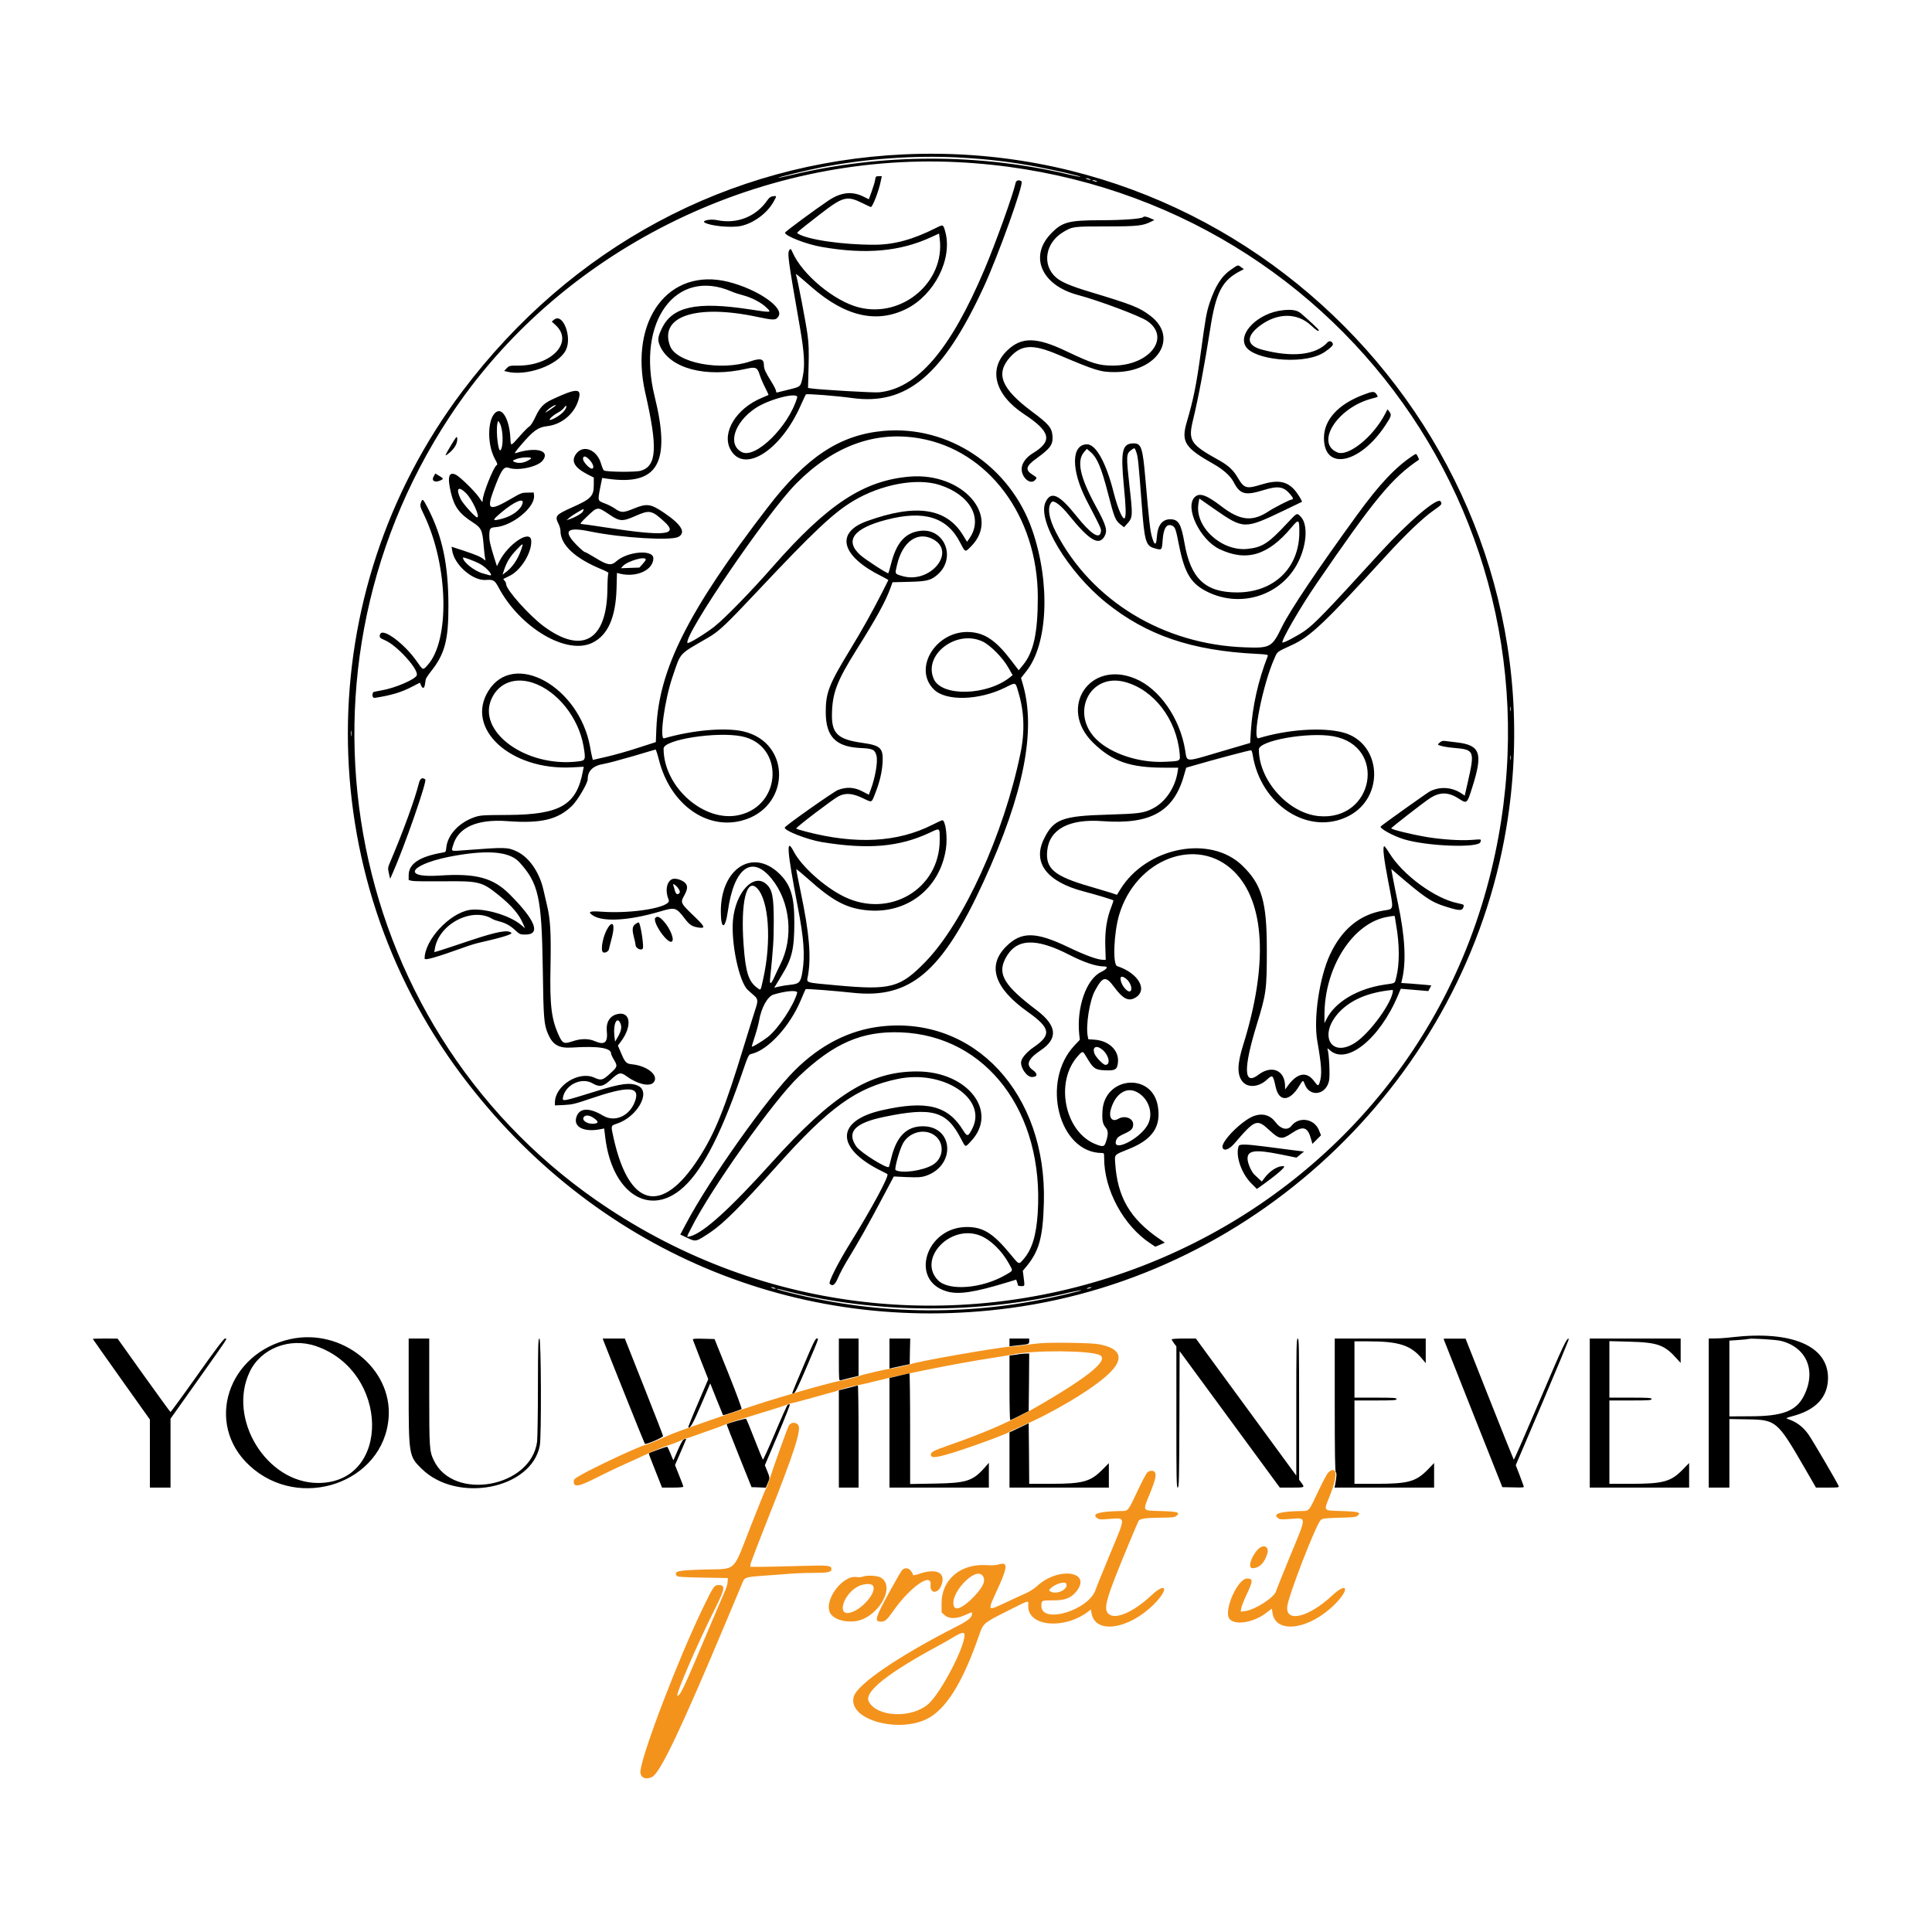 <svg xmlns="http://www.w3.org/2000/svg" xmlns:xlink="http://www.w3.org/1999/xlink" width="96" zoomAndPan="magnify" viewBox="0 0 72 72" height="96" preserveAspectRatio="xMidYMid meet" version="1.0"><defs><clipPath id="ca9150f081"><path d="M 21 50 L 51 50 L 51 66.48 L 21 66.48 Z M 21 50 " clip-rule="nonzero"/></clipPath><clipPath id="af3d493095"><path d="M 3.418 5.73 L 68.668 5.73 L 68.668 56 L 3.418 56 Z M 3.418 5.73 " clip-rule="nonzero"/></clipPath></defs><g clip-path="url(#ca9150f081)"><path fill="#f3931c" d="M 38.773 50.059 C 38.609 50.07 38.367 50.102 38.23 50.121 C 38.094 50.145 37.852 50.172 37.691 50.18 C 37.129 50.219 34.062 50.758 33.922 50.844 C 33.883 50.867 33.277 51 33.113 51.02 C 32.926 51.043 32.102 51.238 32.016 51.281 C 31.93 51.32 31.418 51.449 31.258 51.469 C 31.137 51.488 30.297 51.711 29.812 51.855 C 29.66 51.902 29.289 52.012 28.992 52.098 C 28.695 52.188 28.27 52.32 28.051 52.395 C 27.828 52.469 27.492 52.582 27.297 52.645 C 26.945 52.758 26.082 53.059 25.375 53.312 C 25.164 53.387 24.914 53.488 24.816 53.535 C 24.574 53.652 24.141 53.828 24.051 53.848 C 23.844 53.887 22.121 54.691 21.629 54.98 C 21.387 55.121 21.375 55.137 21.383 55.242 C 21.402 55.43 21.586 55.395 22.203 55.082 C 22.488 54.938 22.973 54.703 23.281 54.566 C 23.59 54.43 23.969 54.254 24.125 54.18 C 24.422 54.035 24.719 53.918 25.047 53.816 C 25.152 53.781 25.312 53.715 25.402 53.672 C 25.496 53.625 25.57 53.598 25.57 53.605 C 25.57 53.613 25.723 53.562 25.91 53.496 C 26.098 53.426 26.398 53.32 26.582 53.258 C 26.766 53.195 26.984 53.109 27.07 53.07 C 27.234 53 27.344 52.965 28.52 52.609 C 28.906 52.492 29.27 52.375 29.336 52.344 C 29.398 52.316 29.473 52.293 29.5 52.293 C 29.527 52.293 29.883 52.199 30.289 52.086 C 30.695 51.969 31.043 51.875 31.059 51.875 C 31.078 51.875 31.145 51.852 31.207 51.824 C 31.324 51.77 31.816 51.641 32 51.617 C 32.066 51.605 32.348 51.543 32.625 51.473 C 33.762 51.188 35.645 50.812 37.027 50.598 C 37.324 50.551 37.641 50.5 37.727 50.48 C 38.516 50.309 40.633 50.324 40.984 50.5 C 41.324 50.672 40.652 51.246 38.883 52.285 C 37.855 52.891 36.809 53.359 35.355 53.863 C 34.777 54.066 34.676 54.117 34.691 54.227 C 34.711 54.359 34.949 54.32 35.75 54.062 C 36.504 53.816 37.527 53.434 37.621 53.363 C 37.648 53.34 37.832 53.254 38.023 53.172 C 39.238 52.652 40.688 51.789 41.301 51.215 C 41.918 50.637 41.793 50.246 40.938 50.094 C 40.668 50.043 39.188 50.02 38.773 50.059 M 29.395 53.133 C 29.332 53.254 28.824 54.668 28.688 55.105 C 28.637 55.262 28.578 55.418 28.555 55.457 C 28.527 55.496 28.27 56.133 27.98 56.871 C 27.289 58.633 27.48 58.457 26.254 58.492 C 25.246 58.52 25.109 58.551 25.219 58.723 C 25.246 58.766 25.406 58.777 26.188 58.793 L 27.125 58.809 L 27.117 58.953 C 27.113 59.031 27.062 59.203 27 59.336 C 26.941 59.469 26.703 60.02 26.477 60.555 C 25.484 62.914 25.355 63.195 25.246 63.195 C 25.156 63.195 25.992 61.254 26.637 59.973 C 27.023 59.199 27.043 59.07 26.773 59.07 C 26.621 59.07 26.578 59.133 26.199 59.918 C 25.273 61.832 23.961 65.258 23.867 65.992 C 23.84 66.238 24.055 66.348 24.305 66.219 C 24.609 66.062 25.379 64.441 27.09 60.363 C 27.383 59.664 27.648 59.031 27.68 58.957 C 27.754 58.781 27.801 58.77 28.434 58.723 C 28.73 58.703 29.164 58.672 29.395 58.652 C 29.625 58.633 30.035 58.617 30.309 58.617 C 30.848 58.617 30.984 58.59 30.984 58.48 C 30.984 58.336 30.891 58.328 29.797 58.359 C 29.23 58.375 28.586 58.391 28.363 58.391 L 27.961 58.391 L 27.969 58.301 C 27.973 58.25 28.266 57.48 28.621 56.59 C 29.598 54.129 29.883 53.25 29.742 53.098 C 29.641 52.984 29.461 53.004 29.395 53.133 M 42.762 54.871 C 42.719 54.906 42.555 55.215 42.395 55.559 C 42.027 56.34 42.051 56.312 41.754 56.312 C 40.988 56.324 40.684 56.41 40.871 56.562 C 40.949 56.629 40.984 56.633 41.309 56.609 C 41.977 56.566 41.973 56.457 41.352 57.953 C 41.094 58.578 40.859 59.152 40.836 59.23 C 40.59 60.008 38.805 60.547 38.809 59.844 C 38.809 59.645 38.824 59.637 39.227 59.641 C 39.668 59.645 39.891 59.566 40.086 59.34 C 40.742 58.57 39.461 58.359 38.652 59.105 C 38.555 59.195 38.375 59.312 38.25 59.367 C 38.125 59.422 37.793 59.574 37.512 59.707 C 36.762 60.055 36.781 60.086 37.203 59.164 C 37.559 58.379 37.562 58.191 37.211 58.305 C 37.129 58.332 36.973 58.34 36.77 58.328 C 35.801 58.266 35.09 58.863 35.09 59.746 L 35.09 60.09 L 35.203 60.191 C 35.363 60.336 35.645 60.336 35.969 60.188 C 36.242 60.066 36.223 60.066 36.223 60.148 C 36.223 60.277 36.078 60.395 35.691 60.594 C 33.508 61.703 31.957 62.758 31.82 63.223 C 31.551 64.121 33.668 64.66 34.715 63.961 C 35.359 63.531 35.922 62.574 36.488 60.941 C 36.641 60.496 36.652 60.484 37.516 60.051 C 38.418 59.598 38.32 59.621 38.32 59.867 C 38.32 60.617 39.66 60.734 40.543 60.066 L 40.652 59.98 L 40.68 60.121 C 40.812 60.914 42.07 60.727 43.012 59.777 C 43.566 59.219 43.473 58.93 42.906 59.457 C 42.223 60.094 41.547 60.379 41.305 60.137 C 41.109 59.945 41.219 59.574 42.066 57.535 C 42.246 57.102 42.41 56.719 42.43 56.68 C 42.48 56.594 42.711 56.562 43.301 56.559 C 43.703 56.555 43.773 56.547 43.844 56.488 C 44 56.363 43.895 56.332 43.254 56.312 C 42.547 56.289 42.578 56.344 42.859 55.645 C 43.07 55.121 43.109 54.934 43.027 54.852 C 42.969 54.793 42.844 54.801 42.762 54.871 M 49.504 54.871 C 49.465 54.906 49.297 55.215 49.137 55.555 C 48.77 56.336 48.793 56.312 48.496 56.312 C 47.73 56.324 47.426 56.41 47.613 56.562 C 47.691 56.629 47.727 56.633 48.051 56.609 C 48.719 56.566 48.715 56.445 48.07 58.012 C 47.801 58.664 47.57 59.242 47.559 59.293 C 47.5 59.523 46.785 59.988 46.41 60.039 L 46.238 60.062 L 46.258 59.93 C 46.27 59.859 46.367 59.613 46.477 59.383 C 46.699 58.91 46.699 58.828 46.473 58.828 C 46.125 58.828 45.598 60.012 45.812 60.32 C 46 60.582 46.699 60.48 47.176 60.117 L 47.398 59.949 L 47.422 60.109 C 47.543 60.914 48.805 60.734 49.754 59.777 C 50.312 59.215 50.215 58.93 49.645 59.461 C 48.773 60.277 47.898 60.488 47.973 59.863 C 48.023 59.445 49.035 56.832 49.219 56.648 C 49.277 56.59 49.355 56.578 49.898 56.562 C 50.422 56.551 50.527 56.539 50.594 56.484 C 50.742 56.363 50.629 56.332 49.996 56.312 C 49.293 56.289 49.324 56.336 49.566 55.727 C 49.859 54.992 49.832 54.594 49.504 54.871 M 46.875 57.746 C 46.613 58.027 46.496 58.441 46.676 58.441 C 46.93 58.441 47.129 58.242 47.23 57.895 C 47.309 57.629 47.074 57.531 46.875 57.746 M 33.613 58.52 C 33.574 58.566 33.352 58.953 33.113 59.387 C 32.641 60.254 32.59 60.406 32.777 60.43 C 32.973 60.449 33.027 60.406 33.309 60.008 C 33.93 59.133 34.73 58.578 34.68 59.062 C 34.645 59.387 34.941 59.414 35.074 59.098 C 35.273 58.621 34.918 58.426 34.27 58.648 C 34.145 58.691 34.039 58.715 34.031 58.699 C 33.949 58.453 33.754 58.371 33.613 58.52 M 36.625 58.73 C 36.742 58.898 36.652 59.121 36.32 59.477 C 35.953 59.867 35.645 60.035 35.562 59.883 C 35.332 59.449 36.352 58.34 36.625 58.73 M 32.137 58.762 C 32.09 58.781 31.996 58.785 31.934 58.773 C 31.414 58.68 30.703 59.617 30.93 60.098 C 31.039 60.324 31.434 60.465 31.84 60.422 C 32.688 60.336 33.41 59.148 32.828 58.793 C 32.699 58.715 32.297 58.695 32.137 58.762 M 39.738 59.023 C 39.82 59.227 39.391 59.441 39.152 59.312 C 39.086 59.277 39.086 59.273 39.145 59.203 C 39.297 59.035 39.699 58.91 39.738 59.023 M 32.516 59.078 C 32.73 59.297 32.102 60.031 31.637 60.109 C 31.199 60.18 31.434 59.43 31.941 59.141 C 32.133 59.027 32.434 58.996 32.516 59.078 M 35.945 60.938 C 35.945 61.402 35.066 63.078 34.609 63.492 C 33.992 64.051 32.672 64 32.375 63.406 C 32.199 63.055 33.066 62.359 34.984 61.324 C 35.156 61.23 35.391 61.098 35.508 61.027 C 35.844 60.824 35.945 60.801 35.945 60.938 " fill-opacity="1" fill-rule="evenodd"/></g><g clip-path="url(#af3d493095)"><path fill="#000000" d="M 33.672 5.754 C 27.145 6.059 21.285 9.203 17.234 14.578 C 11.547 22.121 11.539 32.52 17.219 40.086 C 22.105 46.59 29.703 49.812 37.656 48.746 C 46.957 47.5 54.582 40.121 56.133 30.871 C 58.395 17.391 47.414 5.109 33.672 5.754 M 35.699 5.867 C 36.781 5.926 37.668 6.027 38.688 6.223 C 39.312 6.34 40.289 6.566 40.266 6.59 C 40.258 6.598 40.059 6.555 39.816 6.5 C 36.5 5.711 32.859 5.719 29.52 6.516 C 29.242 6.582 29.012 6.633 29.004 6.625 C 28.984 6.605 30.07 6.344 30.598 6.238 C 32.266 5.914 34.035 5.785 35.699 5.867 M 35.684 6.043 C 49.309 6.719 58.766 19.266 55.578 32.434 C 52.102 46.781 35.164 53.27 22.676 45.039 C 12.93 38.617 10.273 25.395 16.746 15.547 C 20.801 9.375 28.18 5.672 35.684 6.043 M 32.613 6.707 C 32.602 6.781 32.543 6.977 32.484 7.137 L 32.379 7.426 L 32.172 7.324 C 31.75 7.117 31.336 7.164 30.875 7.473 C 30.348 7.828 29.254 8.637 29.254 8.672 C 29.254 8.793 30.066 9.109 30.625 9.203 C 32.258 9.488 33.547 9.375 34.707 8.836 L 34.996 8.703 L 35.02 8.898 C 35.223 10.504 33.625 11.863 32.012 11.457 C 31.094 11.227 29.895 10.23 29.535 9.402 C 29.473 9.266 29.465 9.258 29.422 9.312 C 29.336 9.434 29.359 9.609 29.816 12.227 C 29.973 13.137 30 13.609 29.922 14.008 C 29.836 14.418 29.852 14.406 29.422 14.512 C 29.215 14.562 29.016 14.613 28.984 14.621 C 28.941 14.637 28.922 14.621 28.922 14.578 C 28.922 14.539 28.852 14.395 28.762 14.25 C 28.523 13.867 28.469 13.746 28.469 13.613 C 28.469 13.371 28.348 13.336 27.957 13.469 C 26.859 13.84 25.211 13.523 24.973 12.898 C 24.551 11.789 25.938 11.324 28.219 11.809 C 28.848 11.941 28.914 11.941 29.012 11.789 C 29.227 11.461 28.227 10.777 27.145 10.504 C 24.918 9.949 23.434 11.93 24.047 14.637 C 24.516 16.684 24.477 17.363 23.883 17.543 C 23.695 17.602 22.578 17.59 22.504 17.531 C 22.48 17.508 22.434 17.398 22.402 17.289 C 22.254 16.762 21.742 16.551 21.473 16.91 C 21.273 17.18 21.398 17.418 21.883 17.672 L 22.129 17.797 L 22.129 18.062 C 22.129 18.492 22.031 18.594 21.309 18.914 C 20.707 19.184 20.668 19.234 20.816 19.527 C 20.855 19.602 20.887 19.719 20.887 19.785 C 20.887 20.301 21.418 20.801 22.398 21.207 C 22.57 21.277 22.695 21.344 22.676 21.355 C 22.656 21.371 22.641 21.594 22.637 21.91 C 22.629 23.863 21.711 24.414 20.258 23.336 C 19.723 22.938 18.863 21.977 18.863 21.773 C 18.863 21.734 18.836 21.672 18.805 21.641 C 18.773 21.609 18.754 21.582 18.762 21.574 C 18.77 21.57 18.867 21.52 18.984 21.465 C 19.414 21.262 19.828 20.582 19.797 20.145 C 19.766 19.719 18.938 20.266 18.602 20.934 L 18.52 21.102 L 18.422 20.797 C 18.262 20.277 18.234 20.145 18.234 19.965 C 18.238 19.691 18.262 19.66 18.477 19.645 C 19.102 19.594 19.945 18.902 19.902 18.469 L 19.891 18.355 L 19.664 18.359 C 19.453 18.359 19.418 18.371 19.07 18.574 C 18.227 19.066 18.121 19.016 18.391 18.281 C 18.68 17.508 18.773 17.367 18.969 17.438 C 19.309 17.555 20.039 17.398 20.223 17.164 C 20.52 16.789 19.984 16.641 19.215 16.887 C 19.152 16.91 19.203 16.832 19.418 16.582 C 19.867 16.055 20.051 15.922 20.383 15.883 C 20.961 15.82 21.457 15.379 21.582 14.812 C 21.66 14.469 21.449 14.48 20.609 14.871 C 20.254 15.035 20.125 15.168 19.941 15.562 C 19.863 15.73 19.777 15.863 19.723 15.895 C 19.676 15.922 19.508 16.094 19.352 16.273 C 19.023 16.645 19.035 16.641 19.02 16.324 C 18.988 15.707 18.766 15.246 18.539 15.332 C 18.172 15.473 18.121 16.523 18.449 17.113 C 18.543 17.285 18.551 17.309 18.5 17.344 C 18.379 17.434 17.988 18.426 17.988 18.641 C 17.988 18.734 17.98 18.727 17.859 18.547 C 17.703 18.312 17.145 17.77 16.988 17.691 C 16.723 17.566 16.664 17.777 16.805 18.363 C 16.93 18.887 17.117 19.141 17.605 19.457 C 17.934 19.668 17.977 19.75 18.023 20.309 C 18.039 20.523 18.066 20.746 18.078 20.805 C 18.102 20.902 18.102 20.906 18.039 20.852 C 17.926 20.754 17.75 20.68 17.281 20.523 L 16.828 20.375 L 16.852 20.52 C 16.934 21.055 17.621 21.652 18.109 21.613 C 18.387 21.594 18.438 21.625 18.582 21.895 C 19.383 23.398 21.125 24.426 22.078 23.953 C 22.652 23.672 22.945 23.016 22.977 21.934 L 22.992 21.352 L 23.117 21.383 C 23.738 21.527 24.348 21.238 24.348 20.805 C 24.348 20.469 23.383 20.547 22.969 20.918 C 22.777 21.09 22.637 21.066 22.188 20.789 C 21.996 20.672 21.82 20.574 21.797 20.574 C 21.77 20.574 21.629 20.453 21.48 20.301 C 20.969 19.773 21.121 19.625 22.008 19.809 C 23.18 20.047 25.004 20.156 25.281 20.008 C 25.574 19.848 25.398 19.551 24.746 19.109 C 24.25 18.773 24.105 18.754 23.621 18.953 C 23.23 19.113 23.152 19.117 22.922 18.957 C 22.82 18.887 22.645 18.797 22.531 18.758 C 22.273 18.66 22.273 18.664 22.363 18.199 L 22.441 17.812 L 22.633 17.84 C 24.52 18.109 25.012 17.254 24.395 14.766 C 23.707 11.98 25.188 9.965 27.262 10.863 C 27.359 10.906 27.551 10.969 27.691 11.004 C 28.02 11.09 28.383 11.281 28.57 11.469 C 28.762 11.656 28.77 11.656 27.922 11.527 C 25.957 11.227 25.051 11.426 24.664 12.242 C 24.508 12.566 24.5 12.676 24.602 12.906 C 24.984 13.738 26.312 14.086 27.82 13.742 C 28.16 13.664 28.227 13.695 28.309 13.961 C 28.344 14.074 28.434 14.289 28.512 14.438 C 28.59 14.586 28.645 14.715 28.641 14.719 C 28.633 14.723 28.52 14.773 28.387 14.828 C 27.43 15.227 26.883 16.129 27.223 16.754 C 27.723 17.668 29.105 16.793 29.848 15.09 C 29.938 14.891 30.02 14.711 30.035 14.699 C 30.066 14.664 31.18 14.754 31.746 14.832 C 33.793 15.121 35.148 13.977 36.668 10.68 C 37.211 9.496 38.164 6.84 38.07 6.762 C 37.98 6.688 37.867 6.715 37.848 6.82 C 37.75 7.266 37.098 9.078 36.688 10.043 C 35.414 13.051 34.184 14.48 32.754 14.621 C 32.559 14.641 30.559 14.523 30.242 14.477 L 30.113 14.457 L 30.133 13.684 C 30.148 13.07 30.141 12.816 30.094 12.473 C 30.039 12.047 29.719 10.383 29.668 10.25 C 29.641 10.176 29.66 10.191 30.254 10.707 C 31.512 11.801 32.676 12.062 33.785 11.508 C 34.828 10.98 35.5 9.648 35.23 8.645 C 35.152 8.359 35.152 8.359 34.895 8.488 C 34.023 8.93 33.312 9.121 32.574 9.121 C 31.387 9.121 30.078 8.93 29.73 8.703 C 29.68 8.668 29.668 8.68 30.551 7.992 C 31.422 7.316 31.566 7.281 32.156 7.578 C 32.32 7.66 32.457 7.723 32.465 7.715 C 32.559 7.613 32.746 7.113 32.816 6.785 L 32.863 6.566 L 32.746 6.566 C 32.641 6.566 32.633 6.578 32.613 6.707 M 40.609 6.672 C 40.652 6.691 40.656 6.703 40.625 6.703 C 40.598 6.703 40.543 6.688 40.504 6.672 C 40.457 6.652 40.453 6.641 40.484 6.641 C 40.516 6.641 40.57 6.656 40.609 6.672 M 40.852 6.742 C 40.895 6.762 40.902 6.773 40.871 6.773 C 40.84 6.773 40.785 6.758 40.746 6.742 C 40.703 6.723 40.695 6.711 40.73 6.711 C 40.758 6.711 40.812 6.727 40.852 6.742 M 28.758 7.324 C 28.715 7.332 28.645 7.391 28.605 7.453 C 28.176 8.078 27.465 8.359 26.719 8.203 C 26.484 8.152 26.145 8.219 26.258 8.293 C 26.469 8.422 27.246 8.496 27.605 8.422 C 28.074 8.324 28.574 7.957 28.812 7.547 C 28.961 7.285 28.961 7.285 28.758 7.324 M 42.605 8.09 C 42.539 8.156 41.859 8.207 41.004 8.207 C 39.801 8.211 39.574 8.273 39.141 8.734 C 38.355 9.578 38.828 10.629 40.152 10.988 C 40.961 11.203 42.488 11.777 42.758 11.965 C 43.645 12.582 42.84 13.625 41.473 13.625 C 40.938 13.621 40.711 13.551 39.75 13.094 C 38.625 12.555 38.074 12.547 37.539 13.059 C 36.816 13.75 37.066 14.711 38.164 15.434 C 39.164 16.094 39.238 16.438 38.48 16.898 C 38.234 17.047 38.074 17.273 38.074 17.477 C 38.074 17.809 38.406 18.082 38.574 17.891 C 38.656 17.805 38.652 17.801 38.477 17.688 C 38.199 17.516 38.23 17.371 38.609 17.098 C 39.148 16.707 39.246 16.574 39.223 16.246 C 39.199 15.941 39.086 15.805 38.461 15.34 C 37.312 14.48 37.09 13.93 37.641 13.312 C 38.066 12.84 38.484 12.816 39.418 13.211 C 40.855 13.82 41.012 13.867 41.547 13.867 C 43.141 13.863 43.945 12.582 42.867 11.766 C 42.453 11.453 42.215 11.359 40.574 10.863 C 39.902 10.66 39.547 10.508 39.355 10.34 C 38.82 9.871 38.953 9.043 39.629 8.645 C 39.973 8.441 39.992 8.438 41.219 8.438 C 42.41 8.438 42.598 8.414 42.91 8.254 L 43.02 8.199 L 42.879 8.137 C 42.73 8.07 42.641 8.055 42.605 8.09 M 45.906 10.027 C 45.531 10.277 45.297 10.637 45.078 11.293 C 44.961 11.656 44.934 11.793 44.746 13.168 C 44.586 14.344 44.469 14.91 44.234 15.707 C 44.008 16.469 44.145 16.684 45.234 17.297 C 45.59 17.5 45.859 17.742 45.969 17.957 C 46.211 18.426 46.402 18.477 47.086 18.266 C 47.625 18.098 47.832 18.129 48.078 18.414 C 48.195 18.551 48.215 18.617 48.133 18.617 C 48.074 18.617 47.477 18.922 47.277 19.055 C 46.676 19.453 46.215 19.406 45.52 18.871 C 44.961 18.441 44.699 18.352 44.523 18.527 C 44.141 18.906 44.719 20.117 45.449 20.465 C 46.453 20.941 47.258 20.699 48.129 19.656 C 48.402 19.328 48.426 19.344 48.422 19.84 C 48.418 21.172 47.473 22.078 46.098 22.078 C 44.914 22.078 44.371 21.562 44.141 20.23 C 44.016 19.516 43.918 19.352 43.609 19.352 C 43.312 19.352 43.141 19.578 43.113 20.008 C 43.09 20.34 43.027 20.344 42.934 20.023 C 42.863 19.793 42.828 19.465 42.684 17.832 C 42.586 16.684 42.531 16.523 42.25 16.523 C 41.82 16.523 41.758 16.797 41.883 18.113 C 41.957 18.879 41.965 19.141 41.93 19.277 C 41.879 19.465 41.664 19 41.5 18.344 C 41.223 17.246 40.844 16.559 40.512 16.559 C 39.918 16.559 39.91 17.52 40.496 18.652 C 41.07 19.758 41.047 19.711 41.023 19.836 C 40.969 20.109 40.648 19.898 40.113 19.227 C 39.469 18.422 39.168 18.285 38.965 18.711 C 38.641 19.387 39.801 21.316 41.219 22.457 C 42.734 23.676 44.402 24.246 46.82 24.367 C 47.215 24.387 47.266 24.398 47.246 24.449 C 46.887 25.363 46.672 26.332 46.613 27.285 L 46.59 27.688 L 45.449 28.023 C 44.141 28.41 44.242 28.414 44.168 27.961 C 43.977 26.77 43.211 25.668 42.312 25.293 C 40.602 24.574 39.41 26.387 40.742 27.684 C 41.457 28.379 42.113 28.609 43.395 28.609 L 43.91 28.609 L 43.887 28.758 C 43.797 29.352 43.43 29.895 42.957 30.133 C 42.625 30.301 42.453 30.324 41.305 30.359 C 39.582 30.406 39.266 30.527 38.906 31.262 C 38.469 32.145 39.008 32.859 40.379 33.219 C 40.871 33.348 41.461 33.527 41.492 33.555 C 41.5 33.562 41.465 33.668 41.418 33.793 C 41.246 34.219 41.176 34.68 41.191 35.254 L 41.207 35.77 L 41.117 35.77 C 40.91 35.77 40.461 35.609 39.82 35.301 C 38.598 34.715 38.062 34.707 37.496 35.273 C 36.777 35.988 37.055 36.824 38.297 37.707 C 39.152 38.312 39.195 38.566 38.527 39.023 C 38.289 39.184 38.086 39.41 38.059 39.547 C 38.008 39.766 38.258 40.137 38.457 40.137 C 38.676 40.137 38.684 40.012 38.477 39.867 C 38.219 39.684 38.312 39.457 38.785 39.141 C 39.438 38.703 39.391 38.223 38.645 37.656 C 37.434 36.742 37.168 36.312 37.461 35.734 C 37.852 34.969 38.574 34.926 39.871 35.594 C 40.402 35.867 40.855 36.016 41.145 36.016 C 41.316 36.016 41.262 36.113 41.027 36.227 C 40.484 36.492 40.117 37.543 40.219 38.543 L 40.242 38.75 L 40.039 38.965 C 38.777 40.312 39.461 42.969 41.07 42.969 C 41.145 42.969 41.148 42.984 41.148 43.156 C 41.148 44.344 41.867 45.672 42.867 46.336 L 43.055 46.461 L 43.234 46.387 L 43.41 46.309 L 43.234 46.188 C 42.113 45.426 41.637 44.613 41.559 43.324 C 41.539 43.02 41.52 43.039 42.059 42.824 C 42.961 42.465 43.285 41.977 43.145 41.199 C 42.914 39.953 41.16 40.121 41.086 41.398 C 41.066 41.746 41.094 41.891 41.207 42.023 C 41.305 42.141 41.309 42.273 41.211 42.566 C 41.156 42.734 41.109 42.746 40.859 42.652 C 39.676 42.211 39.289 40.312 40.18 39.344 C 40.355 39.152 40.348 39.152 40.512 39.43 C 40.746 39.824 40.816 39.871 41.176 39.887 C 41.57 39.906 41.641 39.859 41.664 39.574 C 41.699 39.141 41.324 38.785 40.793 38.746 L 40.559 38.73 L 40.535 38.609 C 40.461 38.215 40.605 37.293 40.801 36.93 C 41.098 36.375 41.207 36.355 41.535 36.801 C 41.836 37.207 42.043 37.32 42.277 37.199 C 42.805 36.93 42.449 36.273 41.633 36.004 C 41.461 35.949 41.508 34.773 41.707 34.094 C 42.332 32 44.625 31.133 45.988 32.477 C 47.145 33.621 47.266 35.953 46.324 38.961 C 46.105 39.66 46.098 40.066 46.309 40.312 C 46.504 40.547 46.91 40.516 47.207 40.242 C 47.43 40.039 47.438 40.047 47.543 40.516 C 47.668 41.074 48.062 41.055 48.414 40.477 C 48.555 40.242 48.562 40.238 48.621 40.398 C 48.801 40.902 49.418 40.816 49.531 40.27 C 49.57 40.074 49.531 39.262 49.473 39.098 C 49.461 39.059 49.484 39.066 49.555 39.133 C 50.18 39.715 51.422 38.715 52.102 37.086 L 52.203 36.848 L 52.43 36.867 C 52.555 36.879 52.789 36.898 52.945 36.91 L 53.23 36.934 L 53.34 36.723 L 53.137 36.703 C 53.027 36.691 52.777 36.672 52.578 36.656 L 52.219 36.633 L 52.242 36.543 C 52.414 35.855 52.367 34.926 52.094 33.641 C 52.027 33.324 51.945 32.91 51.91 32.723 L 51.848 32.383 L 51.98 32.496 C 53.074 33.438 53.328 33.613 53.848 33.777 C 54.348 33.938 54.484 33.949 54.527 33.832 C 54.574 33.711 54.578 33.715 54.309 33.656 C 53.469 33.48 52.277 32.605 51.781 31.797 C 51.684 31.641 51.594 31.52 51.582 31.535 C 51.523 31.59 51.57 31.984 51.738 32.863 C 51.945 33.949 51.961 33.867 51.559 33.934 C 50.672 34.082 50.008 34.629 49.566 35.574 C 49.172 36.418 48.945 37.949 49.09 38.785 C 49.254 39.719 49.273 40.047 49.18 40.34 C 49.133 40.484 49.113 40.48 48.98 40.301 C 48.703 39.914 48.348 39.977 47.992 40.465 L 47.891 40.602 L 47.891 40.484 C 47.891 39.887 47.395 39.672 46.895 40.055 C 46.348 40.473 46.328 39.836 46.84 38.172 C 47.191 37.027 47.211 36.883 47.211 35.387 C 47.211 33.594 47.023 32.961 46.297 32.258 C 45.102 31.098 42.723 31.566 41.746 33.152 L 41.625 33.348 L 41.43 33.281 C 41.324 33.246 40.965 33.141 40.637 33.043 C 39.293 32.656 38.957 32.379 39.027 31.699 C 39.109 30.898 39.848 30.508 41.094 30.602 C 42.879 30.734 43.746 30.246 44.125 28.891 L 44.207 28.609 L 44.434 28.543 C 45.234 28.309 46.602 27.945 46.629 27.961 C 46.645 27.973 46.672 28.047 46.684 28.129 C 46.98 30.008 48.773 31.16 50.246 30.418 C 51.625 29.723 51.496 27.68 50.051 27.297 C 49.281 27.094 47.98 27.184 46.902 27.512 C 46.645 27.594 47.062 25.488 47.5 24.523 C 47.609 24.273 47.578 24.301 48.152 24.035 C 48.832 23.723 49.371 23.211 51.652 20.715 C 52.363 19.934 53.016 19.312 53.402 19.039 C 53.742 18.801 53.746 18.793 53.688 18.688 C 53.59 18.504 52.508 19.422 51.441 20.59 C 49.418 22.809 49 23.242 48.625 23.508 C 48.363 23.691 47.824 23.977 47.793 23.945 C 47.734 23.887 48.445 22.652 49.055 21.762 C 51.227 18.594 51.867 17.816 52.879 17.133 C 52.887 17.125 52.867 17.074 52.836 17.012 C 52.777 16.902 52.777 16.902 52.684 16.961 C 52.027 17.387 51.414 18.035 50.594 19.164 C 49.086 21.238 48.082 22.738 47.777 23.355 C 47.406 24.121 47.344 24.16 46.406 24.125 C 43.359 24.023 40.676 22.391 39.352 19.836 C 39.078 19.305 39.02 18.883 39.195 18.707 C 39.273 18.629 39.547 18.836 39.832 19.195 C 40.59 20.129 40.941 20.348 41.152 20.004 C 41.285 19.781 41.238 19.598 40.836 18.863 C 40.242 17.773 40.113 17.164 40.41 16.836 L 40.504 16.727 L 40.652 16.855 C 40.887 17.059 41.043 17.422 41.289 18.375 C 41.527 19.301 41.566 19.391 41.754 19.543 L 41.891 19.648 L 42.023 19.5 C 42.215 19.285 42.219 19.211 42.09 18.094 C 41.969 17.004 41.973 16.914 42.141 16.785 C 42.289 16.672 42.285 16.672 42.352 16.863 C 42.41 17.035 42.43 17.238 42.547 18.777 C 42.652 20.191 42.699 20.344 43.031 20.434 C 43.301 20.512 43.301 20.508 43.328 20.133 C 43.359 19.68 43.48 19.5 43.684 19.59 C 43.797 19.645 43.82 19.715 43.941 20.332 C 44.148 21.367 44.387 21.758 45.004 22.059 C 46.262 22.676 47.77 22.18 48.383 20.941 C 48.707 20.285 48.746 19.543 48.477 19.258 C 48.328 19.105 48.348 19.098 47.984 19.484 C 47.258 20.262 47.043 20.398 46.48 20.457 C 45.512 20.551 44.512 19.621 44.664 18.762 L 44.695 18.578 L 45.254 18.969 C 46.355 19.73 46.367 19.734 47.875 19.012 C 48.219 18.844 48.508 18.707 48.516 18.703 C 48.543 18.684 48.359 18.383 48.23 18.242 C 47.938 17.926 47.598 17.875 47 18.059 C 46.449 18.23 46.363 18.203 46.125 17.797 C 45.965 17.523 45.773 17.344 45.449 17.164 C 44.352 16.555 44.27 16.43 44.465 15.633 C 44.656 14.852 44.902 13.535 45.098 12.277 C 45.309 10.895 45.543 10.445 46.234 10.094 L 46.355 10.031 L 46.254 9.957 C 46.125 9.867 46.152 9.859 45.906 10.027 M 47.805 11.562 C 46.895 11.66 46.121 12.422 46.426 12.914 C 46.734 13.41 48.465 13.586 49.234 13.195 C 49.418 13.105 49.672 12.898 49.672 12.84 C 49.672 12.73 49.547 12.676 49.477 12.754 C 49.047 13.234 48.152 13.332 47.02 13.027 C 46.453 12.875 46.426 12.539 46.945 12.145 C 47.594 11.652 48.34 11.645 48.855 12.125 C 49.062 12.316 49.148 12.371 49.148 12.305 C 49.148 12.277 48.816 11.965 48.484 11.68 C 48.344 11.559 48.148 11.523 47.805 11.562 M 20.648 11.914 L 20.562 11.984 L 20.707 12.117 C 21.387 12.742 20.57 13.625 19.316 13.625 C 18.992 13.625 18.977 13.629 18.883 13.723 L 18.789 13.824 L 18.867 13.844 C 19.605 14.043 20.801 13.613 21.086 13.051 C 21.332 12.566 20.977 11.641 20.648 11.914 M 50.789 14.719 C 49.867 15.07 49.34 15.648 49.34 16.32 C 49.34 17.562 50.68 17.289 51.625 15.855 C 51.859 15.504 51.867 15.465 51.773 15.336 L 51.707 15.254 L 51.629 15.406 C 51.191 16.266 50.25 17.031 49.84 16.859 C 49.004 16.512 49.832 15.203 51.105 14.859 C 51.383 14.785 51.367 14.801 51.297 14.691 C 51.219 14.574 51.152 14.578 50.789 14.719 M 29.707 14.82 C 29.391 15.895 28.152 17.113 27.645 16.848 C 27.102 16.57 27.363 15.738 28.16 15.207 C 28.676 14.867 29.777 14.59 29.707 14.82 M 20.715 15.105 C 20.715 15.117 20.613 15.188 20.496 15.27 C 20.293 15.402 20.285 15.406 20.379 15.309 C 20.48 15.195 20.715 15.059 20.715 15.105 M 21.082 15.227 C 21.016 15.355 20.855 15.492 20.637 15.602 C 20.348 15.746 20.504 15.535 20.809 15.367 C 20.891 15.324 20.98 15.25 21.012 15.207 C 21.086 15.09 21.145 15.105 21.082 15.227 M 18.633 15.789 C 18.754 16.023 18.766 16.66 18.652 16.777 C 18.57 16.867 18.477 16.09 18.535 15.793 C 18.562 15.66 18.566 15.66 18.633 15.789 M 32.922 16.059 C 31.297 16.207 30.055 17.027 28.609 18.91 C 25.652 22.758 24.551 24.945 24.461 27.148 L 24.441 27.656 L 23.773 27.871 C 23.406 27.992 22.879 28.141 22.602 28.203 L 22.094 28.32 L 22.07 28.23 C 22.055 28.18 22.02 28.004 21.992 27.84 C 21.586 25.582 19.152 24.234 18.207 25.738 C 17.316 27.148 19.02 28.715 21.312 28.598 L 21.754 28.574 L 21.723 28.738 C 21.488 30.004 20.879 30.359 18.93 30.371 C 17.957 30.375 17.891 30.383 17.676 30.457 C 17.102 30.656 16.68 31.117 16.633 31.582 C 16.617 31.746 16.613 31.754 16.492 31.773 C 15.633 31.922 15.23 32.191 15.23 32.617 L 15.23 32.797 L 15.359 32.828 C 15.434 32.844 15.941 32.848 16.488 32.844 C 17.844 32.828 17.957 32.855 18.57 33.348 C 19.078 33.758 19.352 34.078 19.508 34.457 L 19.566 34.594 L 19.414 34.465 C 18.992 34.105 17.996 33.82 17.48 33.914 C 16.727 34.055 15.824 35.043 15.824 35.723 C 15.824 35.801 16.238 35.684 17.242 35.324 C 17.453 35.246 17.738 35.156 17.871 35.129 C 18.688 34.945 19.105 34.816 19.059 34.766 C 18.93 34.641 18.539 34.711 17.531 35.047 C 16.984 35.23 16.457 35.406 16.359 35.434 L 16.184 35.484 L 16.211 35.324 C 16.383 34.41 17.621 33.789 18.355 34.25 C 18.395 34.273 18.5 34.312 18.598 34.336 C 18.836 34.395 19.02 34.496 19.211 34.676 C 19.367 34.82 19.387 34.828 19.586 34.828 C 20.164 34.828 19.953 34.289 18.996 33.332 C 18.379 32.711 17.734 32.539 16.391 32.629 C 14.855 32.734 15.328 32.164 17.012 31.879 C 18.254 31.668 19.004 31.75 19.352 32.129 C 20.07 32.914 20.188 33.449 20.227 36.066 C 20.254 37.977 20.27 38.184 20.43 38.547 C 20.605 38.945 20.832 39.07 21.32 39.039 C 22.289 38.977 22.773 39.051 22.773 39.262 C 22.773 39.293 22.82 39.395 22.879 39.492 C 23.02 39.73 23.016 39.754 22.75 39.996 C 22.461 40.262 22.406 40.277 22.148 40.16 C 21.566 39.898 20.68 40.461 20.68 41.09 L 20.68 41.195 L 21.02 41.18 C 21.324 41.164 21.426 41.141 21.988 40.949 C 23.387 40.473 23.836 40.48 23.684 40.984 C 23.508 41.57 22.93 41.852 22.469 41.574 C 21.949 41.262 21.582 41.285 21.477 41.641 C 21.367 42.004 21.773 42.203 22.375 42.082 L 22.516 42.055 L 22.559 42.41 C 22.809 44.406 24.121 45.324 25.34 44.355 C 26.09 43.762 26.805 42.434 27.594 40.172 C 27.914 39.246 27.883 39.309 28.043 39.266 C 28.645 39.105 29.43 38.242 29.832 37.301 C 29.93 37.062 30.02 36.867 30.023 36.863 C 30.039 36.84 31.156 36.93 31.766 36.996 C 33.918 37.238 35.109 36.227 36.656 32.855 C 38.156 29.586 38.625 27.211 38.113 25.48 L 38.051 25.266 L 38.242 25.023 C 39.055 24.016 39.152 21.73 38.469 19.754 C 37.645 17.371 35.344 15.84 32.922 16.059 M 16.793 16.621 C 16.59 16.961 16.57 17.008 16.656 16.945 C 16.922 16.758 17.062 16.527 17.039 16.328 C 17.027 16.238 17 16.273 16.793 16.621 M 34.266 16.336 C 36.836 16.777 38.672 19.242 38.676 22.254 C 38.676 23.582 38.52 24.301 38.129 24.777 L 37.965 24.98 L 37.691 24.621 C 37.125 23.875 36.707 23.59 36.145 23.555 C 34.891 23.477 34 24.91 34.809 25.699 C 35.262 26.141 36.496 26.102 37.465 25.621 C 37.863 25.422 37.84 25.414 37.945 25.773 C 38.172 26.512 38.199 27.266 38.027 28.086 C 37.406 31.094 35.91 34.375 34.496 35.836 C 33.547 36.812 33.199 36.906 31.203 36.723 C 29.941 36.605 30.062 36.648 30.113 36.344 C 30.234 35.637 30.156 34.754 29.848 33.281 C 29.746 32.797 29.668 32.395 29.676 32.387 C 29.68 32.383 29.875 32.543 30.109 32.75 C 31.012 33.559 31.52 33.836 32.258 33.918 C 33.77 34.09 35.016 33.141 35.25 31.648 C 35.32 31.195 35.238 30.566 35.113 30.566 C 35.102 30.566 34.93 30.645 34.738 30.742 C 33.441 31.395 31.902 31.477 30.035 30.992 C 29.836 30.941 29.672 30.887 29.672 30.875 C 29.672 30.824 31.074 29.758 31.254 29.672 C 31.523 29.539 31.777 29.562 32.172 29.754 C 32.508 29.914 32.477 29.934 32.629 29.535 C 32.785 29.133 32.871 28.773 32.891 28.418 C 32.922 27.879 32.82 27.781 32.137 27.684 C 31.23 27.559 30.996 27.34 31.004 26.637 C 31.016 25.832 31.18 25.398 31.902 24.242 C 32.668 23.027 33 22.418 33.184 21.914 L 33.262 21.699 L 33.859 21.684 C 34.547 21.668 34.695 21.629 34.945 21.41 C 35.652 20.785 35.195 19.66 34.281 19.785 C 33.727 19.859 33.406 20.23 33.207 21.012 C 33.16 21.199 33.113 21.355 33.105 21.363 C 33.078 21.391 32.234 20.844 32.055 20.68 C 31.469 20.145 31.805 19.688 33.031 19.371 C 34.434 19.004 35.297 19.27 35.781 20.219 C 35.977 20.594 35.961 20.59 36.184 20.367 C 37.312 19.238 35.879 17.598 33.902 17.762 C 32.188 17.906 30.844 18.789 28.801 21.117 C 27.98 22.051 27.035 23.023 26.633 23.344 C 26.305 23.605 25.648 24.008 25.621 23.961 C 25.461 23.703 28.605 19.09 29.68 18.012 C 31.066 16.617 32.613 16.051 34.266 16.336 M 21.984 17.152 C 22.117 17.301 22.156 17.465 22.055 17.465 C 21.961 17.465 21.727 17.207 21.727 17.105 C 21.727 16.965 21.836 16.988 21.984 17.152 M 19.777 17.102 C 19.574 17.246 19.367 17.285 19.191 17.223 C 19.078 17.18 19.09 17.16 19.27 17.098 C 19.473 17.027 19.883 17.027 19.777 17.102 M 16.156 17.766 C 16.066 17.934 16.234 18.004 16.449 17.887 C 16.535 17.84 16.527 17.828 16.344 17.719 L 16.223 17.645 L 16.156 17.766 M 35.02 18.074 C 36.152 18.438 36.645 19.316 36.129 20.062 L 36.039 20.191 L 35.898 19.961 C 35.281 18.93 34.141 18.758 32.305 19.422 C 31.105 19.855 31.352 20.738 32.879 21.488 C 33.008 21.551 33.109 21.613 33.105 21.621 C 33.102 21.633 32.996 21.836 32.875 22.078 C 32.48 22.848 32.172 23.402 31.672 24.227 C 30.895 25.504 30.773 25.812 30.773 26.531 C 30.773 27.445 31.137 27.824 32.043 27.875 C 32.539 27.898 32.598 27.93 32.664 28.164 C 32.719 28.379 32.621 28.973 32.449 29.43 L 32.379 29.617 L 32.129 29.488 C 31.828 29.332 31.547 29.32 31.227 29.441 C 31.055 29.512 29.27 30.766 29.246 30.84 C 29.207 30.949 30.086 31.293 30.633 31.383 C 32.352 31.664 33.516 31.562 34.633 31.039 C 35.043 30.848 35.02 30.828 35.02 31.312 C 35.016 33.137 33.141 34.242 31.453 33.414 C 30.727 33.059 29.863 32.281 29.578 31.73 C 29.289 31.176 29.328 31.688 29.723 33.754 C 29.961 34.98 30.004 35.602 29.902 36.223 C 29.84 36.605 29.785 36.664 29.461 36.699 C 29.328 36.711 29.141 36.742 29.035 36.766 L 28.852 36.809 L 28.918 36.703 C 28.953 36.641 29.051 36.48 29.133 36.348 C 29.516 35.723 29.602 35.367 29.602 34.375 C 29.605 33.406 29.465 32.961 29.031 32.547 C 28.039 31.602 26.863 32.375 26.863 33.965 C 26.863 34.66 27.027 34.652 27.125 33.957 C 27.352 32.336 28.023 31.84 28.758 32.75 C 29.453 33.605 29.586 34.941 29.078 35.945 C 29.016 36.07 28.914 36.289 28.852 36.426 C 28.734 36.688 28.676 36.707 28.699 36.473 C 28.816 35.336 28.836 35.035 28.836 34.34 C 28.836 33.41 28.781 33.145 28.555 32.945 C 28.082 32.527 27.414 33.25 27.316 34.285 C 27.238 35.145 27.547 36.602 27.871 36.895 C 27.961 36.973 28.074 37.074 28.129 37.125 C 28.246 37.227 28.25 37.328 28.152 37.609 C 28.113 37.723 27.926 38.324 27.734 38.949 C 27.016 41.309 26.645 42.234 26.031 43.176 C 24.656 45.301 23.438 45 22.863 42.395 C 22.762 41.938 22.758 41.953 22.992 41.875 C 23.738 41.629 24.262 40.715 23.797 40.473 C 23.512 40.328 23.141 40.375 22.223 40.664 C 20.977 41.051 20.949 41.059 20.98 40.898 C 21.07 40.422 21.68 40.133 22.086 40.375 C 22.332 40.52 22.48 40.496 22.73 40.266 C 23.066 39.957 23.125 39.941 23.363 40.117 C 23.754 40.398 24.188 40.504 24.344 40.352 C 24.586 40.105 24.152 39.727 23.562 39.664 C 23.34 39.645 23.293 39.594 23.145 39.242 L 23.027 38.965 L 23.133 38.824 C 23.578 38.238 23.5 37.66 22.988 37.797 C 22.723 37.867 22.582 38.102 22.613 38.414 C 22.66 38.852 22.535 38.961 22.168 38.801 C 21.934 38.699 21.645 38.699 21.328 38.809 C 21.027 38.91 20.965 38.887 20.84 38.617 C 20.551 38.004 20.484 37.492 20.516 36.016 C 20.539 34.754 20.512 34.258 20.383 33.727 C 20.336 33.535 20.281 33.293 20.258 33.188 C 20.113 32.516 19.719 31.945 19.258 31.73 C 18.914 31.57 18.836 31.57 17.328 31.684 C 16.781 31.727 16.812 31.742 16.887 31.496 C 17.078 30.828 17.789 30.516 18.918 30.602 C 20.172 30.695 20.801 30.543 21.332 30.016 C 21.535 29.809 21.902 29.188 21.902 29.039 C 21.902 28.727 22.098 28.535 22.496 28.469 C 22.641 28.445 23.125 28.316 23.578 28.184 C 24.031 28.047 24.414 27.938 24.43 27.934 C 24.445 27.93 24.504 28.109 24.559 28.328 C 24.973 29.949 26.301 30.926 27.629 30.586 C 29.461 30.117 29.516 27.684 27.707 27.258 C 27.031 27.102 25.812 27.207 24.75 27.516 C 24.566 27.57 24.766 26.094 25.062 25.227 C 25.387 24.281 25.262 24.418 26.398 23.758 C 26.785 23.535 27.047 23.289 28.211 22.051 C 30.316 19.812 31.055 19.117 31.781 18.68 C 32.82 18.051 34.168 17.797 35.02 18.074 M 17.371 18.383 C 17.605 18.617 17.906 19.281 17.781 19.281 C 17.711 19.281 17.25 18.77 17.168 18.602 C 16.977 18.199 17.078 18.09 17.371 18.383 M 15.684 18.738 C 15.648 18.848 15.656 18.887 15.801 19.184 C 16.711 21.082 16.773 23.871 15.93 24.793 C 15.758 24.984 15.77 24.988 15.531 24.645 C 15.07 23.984 14.262 23.387 14.168 23.633 C 14.125 23.746 14.148 23.777 14.344 23.859 C 14.789 24.043 15.613 24.953 15.531 25.168 C 15.473 25.32 14.727 25.641 14.227 25.727 C 14.059 25.758 13.922 25.785 13.918 25.789 C 13.848 25.879 13.879 26.02 13.965 26.008 C 14.598 25.91 14.969 25.797 15.383 25.578 L 15.648 25.441 L 15.691 25.539 C 15.75 25.68 15.812 25.664 15.836 25.508 C 15.848 25.438 15.863 25.352 15.867 25.316 C 15.875 25.281 15.961 25.148 16.062 25.02 C 16.574 24.375 16.715 23.859 16.711 22.582 C 16.711 21.047 16.488 19.988 15.941 18.93 C 15.762 18.582 15.742 18.566 15.684 18.738 M 19.477 18.75 C 19.414 18.992 19.098 19.234 18.695 19.336 C 18.328 19.43 18.328 19.395 18.688 19.094 C 19.156 18.699 19.527 18.539 19.477 18.75 M 22.723 19.184 C 23.098 19.438 23.199 19.441 23.684 19.227 C 24.207 18.996 24.289 19.012 24.758 19.441 C 25.312 19.945 24.777 19.996 22.543 19.652 C 22.098 19.582 21.699 19.527 21.66 19.527 C 21.602 19.527 21.648 19.469 21.852 19.273 C 22.277 18.867 22.254 18.871 22.723 19.184 M 21.73 19.047 C 21.707 19.121 21.457 19.27 21.219 19.352 L 21.113 19.387 L 21.23 19.285 C 21.32 19.207 21.703 18.977 21.75 18.969 C 21.754 18.969 21.746 19.004 21.73 19.047 M 34.754 20.086 C 35.672 20.555 34.664 21.781 33.617 21.465 C 33.34 21.383 33.348 21.395 33.43 21.051 C 33.629 20.195 34.18 19.793 34.754 20.086 M 19.426 20.477 C 19.293 20.859 19.086 21.16 18.82 21.348 L 18.727 21.418 L 18.793 21.219 C 18.891 20.93 19.02 20.727 19.258 20.48 C 19.504 20.223 19.512 20.223 19.426 20.477 M 17.895 21.02 C 18.145 21.156 18.422 21.484 18.242 21.438 C 18.207 21.426 18.094 21.395 17.988 21.367 C 17.672 21.277 17.254 20.945 17.254 20.781 C 17.254 20.746 17.676 20.902 17.895 21.02 M 24.066 20.855 C 24.066 20.875 24.012 20.949 23.949 21.02 L 23.828 21.152 L 23.141 21.176 L 23.207 21.102 C 23.383 20.906 24.066 20.711 24.066 20.855 M 36.625 23.91 C 36.914 24.051 37.379 24.52 37.582 24.887 L 37.738 25.16 L 37.652 25.23 C 36.801 25.922 35.113 25.973 34.805 25.316 C 34.383 24.41 35.641 23.441 36.625 23.91 M 19.867 25.449 C 20.773 25.754 21.562 26.746 21.746 27.805 C 21.832 28.316 21.824 28.344 21.551 28.375 C 19.59 28.617 17.727 27.242 18.336 26.004 C 18.613 25.438 19.203 25.227 19.867 25.449 M 41.918 25.414 C 42.996 25.699 43.844 26.801 43.961 28.07 C 43.988 28.375 44.012 28.363 43.375 28.391 C 42.445 28.43 41.414 28.09 40.867 27.562 C 39.867 26.59 40.609 25.066 41.918 25.414 M 56.301 26.488 C 56.293 26.531 56.285 26.504 56.285 26.426 C 56.285 26.352 56.289 26.312 56.301 26.348 C 56.309 26.383 56.309 26.445 56.301 26.488 M 13.09 27.414 C 13.078 27.465 13.074 27.43 13.074 27.336 C 13.074 27.238 13.078 27.195 13.086 27.238 C 13.098 27.281 13.098 27.359 13.09 27.414 M 27.641 27.441 C 29.219 27.758 29.156 29.996 27.559 30.371 C 26.262 30.68 24.73 29.34 24.73 27.898 C 24.73 27.562 26.707 27.254 27.641 27.441 M 49.684 27.438 C 51.707 27.801 51.203 30.605 49.148 30.414 C 48.016 30.309 46.914 29.082 46.914 27.93 C 46.914 27.598 48.75 27.273 49.684 27.438 M 53.66 27.668 C 53.613 27.707 53.582 27.742 53.59 27.75 C 53.648 27.797 53.906 27.852 54.219 27.875 C 54.941 27.938 54.965 27.988 54.699 29.156 L 54.586 29.652 L 54.496 29.59 C 54.129 29.332 53.676 29.297 53.289 29.492 C 53.188 29.543 51.582 30.688 51.457 30.797 C 51.387 30.859 51.895 31.145 52.309 31.273 C 53.16 31.539 55.117 31.613 55.172 31.379 C 55.203 31.266 55.23 31.273 54.844 31.301 C 54.426 31.332 53.723 31.285 53.18 31.195 C 52.586 31.094 51.836 30.91 51.848 30.867 C 51.863 30.828 53.012 29.934 53.27 29.762 C 53.648 29.508 53.969 29.508 54.363 29.762 C 54.668 29.961 54.672 29.957 54.859 29.367 C 55.277 28.059 55.176 27.766 54.266 27.664 C 54.094 27.645 53.906 27.621 53.848 27.613 C 53.773 27.602 53.719 27.617 53.66 27.668 M 56.301 28.305 C 56.293 28.348 56.285 28.32 56.285 28.242 C 56.285 28.168 56.289 28.129 56.301 28.164 C 56.309 28.199 56.309 28.262 56.301 28.305 M 15.613 29.18 C 15.465 29.781 15.027 30.98 14.562 32.074 C 14.449 32.336 14.449 32.348 14.492 32.547 L 14.539 32.75 L 14.625 32.559 C 15.059 31.586 15.926 29.105 15.848 29.047 C 15.738 28.961 15.66 29.004 15.613 29.18 M 25.027 32.773 C 24.832 32.891 24.785 33.215 24.922 33.539 C 25.031 33.809 23.59 34.059 22.434 33.977 C 21.961 33.941 21.875 33.98 22.117 34.129 C 22.504 34.363 23.453 34.305 24.582 33.973 C 25.172 33.801 25.191 33.805 25.535 34.254 C 25.703 34.473 25.797 34.531 26.027 34.566 C 26.309 34.609 26.281 34.539 25.84 34.117 C 25.363 33.66 25.352 33.633 25.496 33.379 C 25.648 33.109 25.641 32.969 25.473 32.855 C 25.312 32.754 25.121 32.719 25.027 32.773 M 25.289 33.125 C 25.34 33.207 25.348 33.246 25.32 33.281 C 25.25 33.363 25.188 33.328 25.148 33.184 C 25.129 33.105 25.102 33.016 25.09 32.988 C 25.055 32.891 25.215 33.004 25.289 33.125 M 28.211 33.098 C 28.652 33.543 28.758 35.059 28.445 36.469 C 28.34 36.945 28.359 36.914 28.227 36.82 C 27.895 36.582 27.785 36.238 27.711 35.199 C 27.598 33.629 27.816 32.707 28.211 33.098 M 51.98 34.156 C 51.98 34.172 52.004 34.316 52.031 34.48 C 52.16 35.195 52.16 35.938 52.035 36.422 C 51.973 36.664 52.02 36.633 51.594 36.695 C 50.59 36.844 49.758 37.34 49.438 37.973 L 49.359 38.129 L 49.359 37.828 C 49.355 36.047 50.426 34.383 51.711 34.168 C 51.957 34.125 51.977 34.125 51.98 34.156 M 24.422 34.207 C 24.305 34.352 24.855 35.16 25.027 35.094 C 25.156 35.047 24.98 34.598 24.727 34.324 C 24.582 34.164 24.488 34.129 24.422 34.207 M 23.668 34.445 C 23.562 34.531 23.551 34.645 23.629 34.945 C 23.66 35.055 23.684 35.176 23.684 35.207 C 23.684 35.363 23.957 35.461 23.965 35.309 C 23.977 35.078 23.855 34.375 23.801 34.375 C 23.781 34.375 23.719 34.406 23.668 34.445 M 22.656 34.574 C 22.48 34.844 22.367 35.398 22.469 35.484 C 22.531 35.535 22.684 35.461 22.695 35.367 C 22.703 35.332 22.746 35.148 22.797 34.965 C 22.926 34.484 22.852 34.273 22.656 34.574 M 41.965 36.473 C 42.141 36.609 42.227 36.902 42.109 36.945 C 42.031 36.977 41.859 36.801 41.793 36.625 C 41.707 36.398 41.785 36.332 41.965 36.473 M 51.91 36.906 C 51.91 37.32 51.062 38.496 50.504 38.859 C 49.598 39.445 49.125 38.57 49.895 37.734 C 50.328 37.266 50.984 36.984 51.863 36.895 C 51.891 36.891 51.91 36.898 51.91 36.906 M 29.707 37.004 C 29.574 37.48 29.008 38.332 28.621 38.641 C 28.402 38.812 28.016 39.043 28.016 39 C 28.016 38.988 28.07 38.809 28.137 38.605 C 28.203 38.402 28.27 38.145 28.289 38.035 C 28.371 37.555 28.605 37.133 28.824 37.066 C 29.305 36.918 29.742 36.891 29.707 37.004 M 23.125 38.145 C 23.18 38.281 23.148 38.434 23.023 38.648 L 22.922 38.82 L 22.895 38.586 C 22.848 38.145 23 37.848 23.125 38.145 M 32.82 38.254 C 31.648 38.391 30.57 38.941 29.617 39.891 C 28.609 40.895 26.445 43.945 25.57 45.598 L 25.352 46.008 L 25.617 46.133 C 25.938 46.285 25.93 46.285 26.477 45.922 C 26.957 45.602 27.629 44.93 28.914 43.492 C 30.898 41.262 31.922 40.527 33.465 40.207 C 35.152 39.859 36.785 40.934 36.246 42.035 C 36.082 42.367 36.047 42.375 35.891 42.121 C 35.324 41.199 34.531 41 32.871 41.375 C 31.137 41.766 31.125 42.789 32.844 43.637 C 32.965 43.695 33.066 43.75 33.07 43.754 C 33.145 43.816 32.5 45.012 31.695 46.312 C 31.223 47.074 30.863 47.785 30.922 47.844 C 31.027 47.949 31.113 47.891 31.227 47.629 C 31.289 47.48 31.449 47.176 31.586 46.953 C 31.992 46.289 32.371 45.613 32.852 44.703 L 33.309 43.844 L 33.801 43.867 C 34.211 43.883 34.328 43.875 34.48 43.828 C 35.625 43.461 35.551 41.973 34.391 41.973 C 33.789 41.973 33.414 42.348 33.219 43.141 C 33.18 43.305 33.137 43.461 33.129 43.484 C 33.094 43.59 32.07 42.953 31.914 42.73 C 31.539 42.188 31.852 41.852 32.938 41.625 C 34.738 41.25 35.273 41.398 35.805 42.422 C 35.992 42.777 35.961 42.77 36.184 42.531 C 37.227 41.43 36.066 39.93 34.176 39.93 C 32.418 39.926 31.035 40.793 28.75 43.336 C 27.215 45.039 26.23 45.934 25.734 46.07 C 25.574 46.113 25.57 46.137 25.762 45.762 C 26.492 44.309 28.836 41.004 29.77 40.117 C 31.074 38.875 32.125 38.418 33.57 38.473 C 36.762 38.594 38.922 41.449 38.672 45.223 C 38.617 46.055 38.457 46.57 38.137 46.934 C 37.961 47.133 37.988 47.145 37.645 46.73 C 37.008 45.957 36.637 45.727 36.031 45.727 C 34.504 45.73 33.879 47.719 35.281 48.125 C 35.715 48.254 36.297 48.168 37.527 47.793 L 37.871 47.688 L 37.902 47.777 C 37.922 47.824 37.934 47.879 37.934 47.895 C 37.934 47.914 37.988 47.93 38.059 47.93 C 38.195 47.93 38.191 47.941 38.148 47.602 L 38.117 47.359 L 38.27 47.176 C 38.73 46.605 38.867 46.102 38.902 44.816 C 39.016 40.766 36.312 37.848 32.82 38.254 M 41.027 39.078 C 41.305 39.258 41.422 39.684 41.195 39.684 C 41.117 39.684 40.863 39.426 40.797 39.285 C 40.695 39.055 40.824 38.941 41.027 39.078 M 42.363 40.695 C 42.809 40.922 43 41.5 42.773 41.914 C 42.469 42.469 41.395 42.984 41.605 42.473 C 41.641 42.387 41.703 42.34 41.902 42.25 C 42.168 42.129 42.23 42.059 42.23 41.898 C 42.23 41.672 41.914 41.555 41.676 41.695 C 41.453 41.828 41.312 41.66 41.395 41.355 C 41.551 40.773 41.969 40.488 42.363 40.695 M 46.75 41.582 C 46.309 41.727 45.48 42.555 45.562 42.773 C 45.617 42.91 45.809 42.84 46.008 42.609 C 46.777 41.711 46.844 41.688 47.312 42.125 C 47.68 42.465 47.773 42.477 48.133 42.234 C 48.574 41.938 48.738 41.992 48.867 42.477 L 48.91 42.629 L 49.23 42.309 L 49.152 42.117 C 48.977 41.684 48.406 41.598 48.125 41.961 C 47.984 42.137 47.734 42.082 47.551 41.84 C 47.348 41.562 47.074 41.477 46.75 41.582 M 22.141 41.676 C 22.32 41.805 22.312 41.863 22.117 41.879 C 21.875 41.895 21.66 41.742 21.762 41.621 C 21.832 41.539 21.984 41.562 22.141 41.676 M 34.742 42.258 C 35.203 42.496 35.211 43.137 34.762 43.41 C 34.395 43.629 33.609 43.742 33.375 43.605 C 33.32 43.57 33.531 42.809 33.66 42.594 C 33.879 42.219 34.371 42.066 34.742 42.258 M 46.164 42.707 C 46.031 43.055 46.258 43.73 46.637 44.105 L 46.84 44.309 L 46.973 44.215 C 47.594 43.773 47.938 43.473 47.84 43.461 C 47.625 43.438 47.309 43.637 47.102 43.93 L 47.027 44.031 L 46.941 43.957 C 46.898 43.914 46.812 43.832 46.754 43.781 C 46.637 43.676 46.492 43.344 46.492 43.18 C 46.492 42.871 46.773 42.832 47.695 43.016 L 48.316 43.141 L 48.598 42.914 L 48.148 42.859 C 47.902 42.828 47.441 42.77 47.129 42.727 C 46.43 42.637 46.195 42.633 46.164 42.707 M 36.508 46.039 C 36.902 46.188 37.332 46.602 37.602 47.094 C 37.758 47.379 37.77 47.34 37.477 47.512 C 36.602 48.02 35.371 48.121 34.965 47.719 C 34.18 46.934 35.387 45.621 36.508 46.039 M 28.871 47.996 C 28.914 48.016 28.922 48.027 28.887 48.027 C 28.859 48.027 28.805 48.016 28.766 47.996 C 28.723 47.98 28.715 47.969 28.746 47.969 C 28.777 47.969 28.832 47.98 28.871 47.996 M 40.641 47.996 C 40.605 48.016 40.551 48.027 40.52 48.027 C 40.488 48.027 40.492 48.016 40.539 47.996 C 40.578 47.98 40.633 47.969 40.66 47.969 C 40.691 47.969 40.688 47.98 40.641 47.996 M 29.406 48.137 C 32.684 48.957 36.484 48.973 39.852 48.168 C 40.09 48.113 40.293 48.074 40.301 48.082 C 40.309 48.09 40.082 48.152 39.797 48.219 C 36.32 49.055 32.836 49.035 29.406 48.172 C 29.023 48.074 28.891 48.031 28.973 48.031 C 28.984 48.031 29.18 48.078 29.406 48.137 M 64.57 49.832 C 64.359 49.859 64.074 49.879 63.934 49.879 L 63.68 49.883 L 63.68 55.438 L 64.449 55.438 L 64.449 52.883 L 65.141 52.895 C 66.184 52.91 66.242 52.961 67.227 54.66 L 67.676 55.438 L 68.109 55.438 C 68.504 55.438 68.543 55.434 68.52 55.379 C 68.473 55.254 67.543 53.664 67.398 53.461 C 67.188 53.164 66.945 52.984 66.598 52.871 C 66.547 52.855 66.602 52.828 66.785 52.781 C 67.672 52.551 68.121 52.07 68.125 51.352 C 68.125 50.156 66.773 49.582 64.57 49.832 M 10.832 49.902 C 8.48 50.414 7.617 53.062 9.297 54.617 C 11.164 56.348 14.309 55.258 14.484 52.82 C 14.613 50.992 12.734 49.492 10.832 49.902 M 3.457 49.895 C 3.457 49.902 3.938 50.582 4.523 51.406 L 5.586 52.902 L 5.586 55.438 L 6.355 55.438 L 6.355 52.871 L 7.402 51.395 C 8.535 49.797 8.48 49.883 8.387 49.883 C 8.34 49.883 8.031 50.293 7.348 51.258 C 6.812 52.016 6.363 52.629 6.352 52.621 C 6.34 52.617 5.891 51.996 5.355 51.25 L 4.383 49.887 L 3.918 49.883 C 3.664 49.883 3.457 49.891 3.457 49.895 M 15.23 51.797 C 15.23 54.223 15.238 54.273 15.711 54.734 C 17.035 56.039 19.812 55.492 20.117 53.871 C 20.18 53.539 20.168 49.883 20.102 49.883 C 20.055 49.883 20.051 50.105 20.047 51.676 C 20.047 52.66 20.031 53.582 20.016 53.727 C 19.793 55.434 16.898 55.957 16.168 54.426 C 16.004 54.082 15.996 53.984 15.996 51.875 L 15.996 49.883 L 15.23 49.883 L 15.23 51.797 M 22.496 49.98 C 22.656 50.398 24.012 53.785 24.031 53.805 C 24.066 53.848 24.715 53.57 24.711 53.516 C 24.707 53.488 24.387 52.66 23.996 51.676 L 23.285 49.883 L 22.461 49.883 L 22.496 49.98 M 25.828 49.945 C 25.84 49.977 25.973 50.32 26.121 50.703 L 26.395 51.398 L 26.016 52.285 C 25.805 52.773 25.641 53.184 25.652 53.191 C 25.711 53.254 25.828 53.051 26.129 52.348 L 26.469 51.555 L 26.703 52.145 C 26.832 52.465 26.941 52.734 26.945 52.738 C 26.957 52.754 27.609 52.535 27.637 52.508 C 27.652 52.496 27.434 51.902 27.148 51.191 L 26.629 49.902 L 26.219 49.891 C 25.84 49.883 25.809 49.887 25.828 49.945 M 29.965 50.855 C 29.453 52.062 29.496 51.945 29.582 51.922 C 29.637 51.906 29.746 51.68 30.074 50.914 C 30.543 49.809 30.516 49.883 30.434 49.883 C 30.387 49.883 30.277 50.109 29.965 50.855 M 31.262 50.672 C 31.262 51.406 31.266 51.461 31.324 51.441 C 31.359 51.434 31.523 51.391 31.691 51.348 L 31.996 51.273 L 31.996 49.883 L 31.262 49.883 L 31.262 50.672 M 33.148 50.445 L 33.148 51.004 L 33.227 50.984 C 33.27 50.973 33.441 50.938 33.605 50.902 L 33.902 50.84 L 33.91 50.363 L 33.922 49.883 L 33.148 49.883 L 33.148 50.445 M 37.621 50.027 L 37.621 50.172 L 37.84 50.148 C 38.355 50.094 38.355 50.094 38.355 49.984 L 38.355 49.883 L 37.621 49.883 L 37.621 50.027 M 43.664 49.914 C 43.664 49.926 43.703 49.992 43.75 50.059 L 43.84 50.176 L 43.84 52.809 C 43.84 55.117 43.844 55.438 43.891 55.438 C 43.938 55.438 43.945 55.125 43.953 52.895 L 43.961 50.352 L 47.695 55.438 L 48.145 55.438 C 48.629 55.438 48.629 55.438 48.504 55.266 L 48.414 55.145 L 48.414 52.516 C 48.414 50.199 48.41 49.883 48.363 49.883 C 48.316 49.883 48.309 50.191 48.309 52.438 L 48.309 54.992 L 44.566 49.883 L 44.117 49.883 C 43.867 49.883 43.664 49.898 43.664 49.914 M 49.742 52.363 C 49.742 54.148 49.754 54.848 49.781 54.863 C 49.82 54.887 49.812 55.047 49.758 55.324 L 49.734 55.438 L 53.445 55.438 L 53.445 54.523 L 53.211 54.766 C 52.766 55.219 52.48 55.297 51.289 55.297 L 50.477 55.297 L 50.477 52.191 L 51.262 52.191 C 51.938 52.191 52.047 52.184 52.047 52.137 C 52.047 52.094 51.938 52.086 51.262 52.086 L 50.477 52.086 L 50.477 49.988 L 50.992 49.988 C 52.141 49.988 52.578 50.133 52.996 50.637 L 53.133 50.801 L 53.133 49.883 L 49.742 49.883 L 49.742 52.363 M 53.797 49.895 C 53.797 49.898 54.289 51.145 54.891 52.66 L 55.988 55.422 L 56.398 55.43 C 56.777 55.441 56.805 55.438 56.781 55.379 C 56.77 55.344 56.699 55.156 56.625 54.957 L 56.488 54.602 L 57.488 52.258 C 58.035 50.973 58.477 49.906 58.465 49.898 C 58.398 49.832 58.266 50.113 57.391 52.168 C 56.863 53.406 56.426 54.41 56.414 54.398 C 56.402 54.383 55.992 53.363 55.504 52.129 L 54.617 49.887 L 54.207 49.887 C 53.98 49.883 53.797 49.887 53.797 49.895 M 59.246 52.66 L 59.246 55.438 L 62.949 55.438 L 62.949 54.523 L 62.711 54.766 C 62.27 55.219 61.98 55.297 60.789 55.297 L 59.977 55.297 L 59.977 52.191 L 60.766 52.191 C 61.441 52.191 61.551 52.184 61.551 52.137 C 61.551 52.094 61.441 52.086 60.766 52.086 L 59.977 52.086 L 59.977 49.98 L 60.703 50 C 61.781 50.027 62.031 50.117 62.5 50.645 L 62.633 50.793 L 62.633 49.883 L 59.246 49.883 L 59.246 52.66 M 66.363 49.969 C 67.328 50.207 67.699 51.082 67.227 52.016 C 66.938 52.59 66.43 52.781 65.211 52.781 L 64.449 52.785 L 64.449 49.961 L 64.789 49.938 C 64.977 49.926 65.145 49.906 65.164 49.898 C 65.242 49.867 66.16 49.922 66.363 49.969 M 11.77 50.164 C 14.516 51.094 14.586 55.266 11.855 55.266 C 9.93 55.266 8.465 52.875 9.309 51.117 C 9.727 50.25 10.797 49.832 11.77 50.164 M 38.004 50.461 C 37.977 50.469 37.879 50.484 37.785 50.496 L 37.621 50.516 L 37.621 51.719 C 37.621 52.383 37.633 52.922 37.648 52.922 C 37.664 52.922 37.828 52.848 38.008 52.754 L 38.336 52.586 L 38.348 51.516 L 38.355 50.441 L 38.207 50.445 C 38.125 50.449 38.035 50.457 38.004 50.461 M 33.586 51.25 C 33.434 51.285 33.27 51.324 33.227 51.336 L 33.148 51.352 L 33.148 55.438 L 36.852 55.438 L 36.852 54.516 L 36.68 54.711 C 36.246 55.195 36.008 55.27 34.836 55.289 L 33.918 55.305 L 33.918 53.242 C 33.918 52.105 33.906 51.18 33.891 51.18 C 33.879 51.184 33.738 51.215 33.586 51.25 M 31.605 51.727 L 31.262 51.812 L 31.262 55.438 L 31.996 55.438 L 31.996 53.535 C 31.996 52.488 31.984 51.633 31.969 51.633 C 31.957 51.637 31.789 51.676 31.605 51.727 M 29.355 52.352 C 29.336 52.359 29.125 52.828 28.887 53.395 C 28.648 53.961 28.441 54.41 28.43 54.398 C 28.418 54.383 28.277 54.043 28.121 53.641 C 27.965 53.234 27.82 52.891 27.805 52.875 C 27.785 52.855 27.137 53.035 27.082 53.078 C 27.074 53.082 27.281 53.609 27.539 54.254 L 28.008 55.422 L 28.273 55.43 L 28.539 55.441 L 28.609 55.281 C 28.695 55.078 28.695 55.074 28.59 54.816 L 28.504 54.605 L 28.988 53.469 C 29.254 52.84 29.457 52.332 29.434 52.332 C 29.41 52.332 29.379 52.344 29.355 52.352 M 37.98 53.211 L 37.621 53.379 L 37.621 55.438 L 41.324 55.438 L 41.324 54.527 L 41.086 54.766 C 40.641 55.219 40.355 55.297 39.168 55.297 L 38.355 55.297 L 38.348 54.172 L 38.336 53.043 L 37.98 53.211 M 25.457 53.664 C 25.426 53.691 25.336 53.867 25.254 54.059 C 25.172 54.25 25.102 54.414 25.098 54.418 C 25.094 54.426 25.043 54.316 24.992 54.18 C 24.938 54.043 24.879 53.926 24.867 53.918 C 24.848 53.902 24.23 54.125 24.18 54.164 C 24.172 54.168 24.281 54.457 24.422 54.805 L 24.672 55.438 L 25.07 55.438 C 25.312 55.438 25.465 55.426 25.465 55.402 C 25.465 55.383 25.395 55.195 25.309 54.984 L 25.156 54.598 L 25.363 54.121 C 25.477 53.859 25.57 53.641 25.57 53.633 C 25.57 53.609 25.508 53.625 25.457 53.664 " fill-opacity="1" fill-rule="evenodd"/></g></svg>